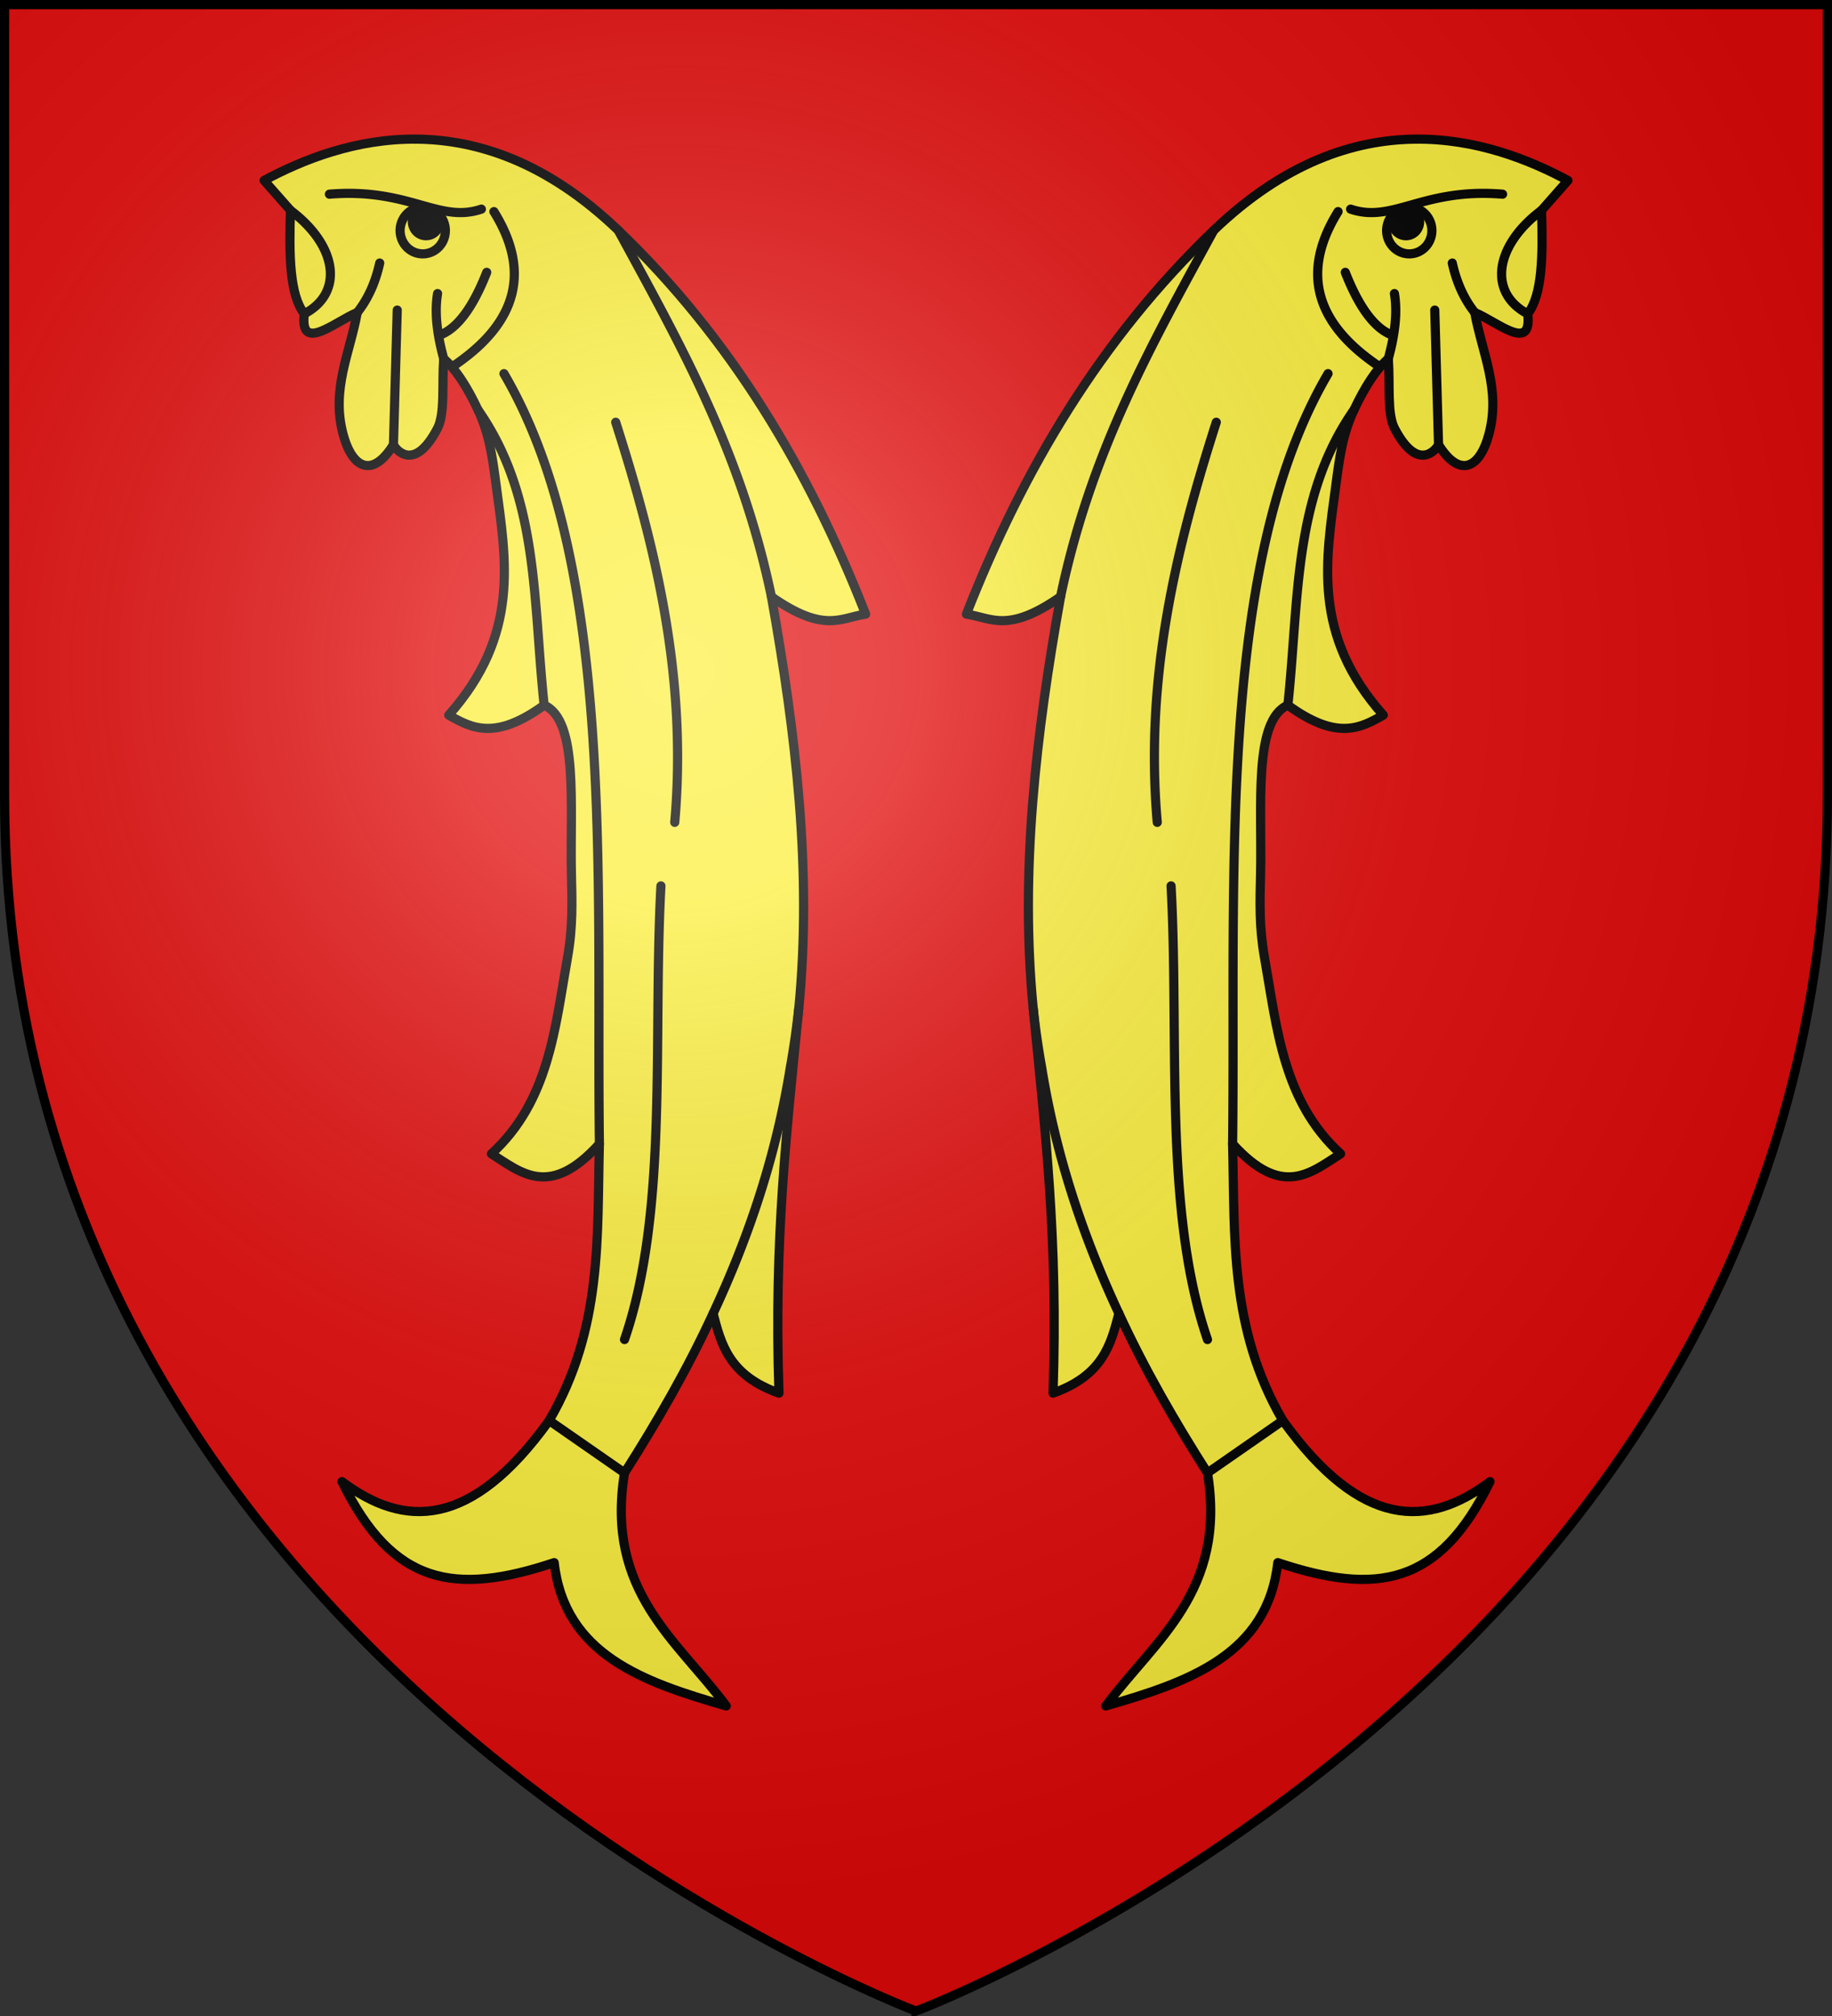 <svg xmlns="http://www.w3.org/2000/svg" xmlns:xlink="http://www.w3.org/1999/xlink" width="600" height="660"><rect width="100%" height="100%" fill="#333333" stroke="none"/><radialGradient id="c" cx="221.445" cy="226.331" r="300" gradientTransform="matrix(1.353 0 0 1.349 -77.85 -85.661)" gradientUnits="userSpaceOnUse"><stop offset="0" stop-color="#fff" stop-opacity=".314"/><stop offset=".19" stop-color="#fff" stop-opacity=".251"/><stop offset=".6" stop-color="#6b6b6b" stop-opacity=".125"/><stop offset="1" stop-opacity=".125"/></radialGradient><path fill="#e20909" fill-rule="evenodd" d="M300 658.5s298.5-112.436 298.5-398.182V1.5H1.5v258.818C1.5 546.064 300 658.5 300 658.5"/><g id="a" stroke="#000" stroke-linecap="round" stroke-linejoin="round" stroke-width="3"><path fill="#fcef3c" d="M255.121 456.083c-16.5-5.844-18.973-16.2-21.574-26.078-8.422 18.287-18.307 35.372-29.013 52.191-6.334 38.845 17.23 54.641 33.313 76.3-27.063-7.798-52.94-16.718-56.344-46.922-32.58 10.869-52.93 7.355-69.505-26.522 20.278 15.175 42.122 15.752 67.86-19.993 17.604-30.193 15.669-60.387 16.45-90.58-16.216 17.923-25.516 9.544-35.368 3.264 18.86-17.21 20.84-41.121 24.972-64.541 1.722-9.761 1.448-17.986 1.242-26.825-.526-22.495 2.433-50.605-8.941-55.522-16.111 11.677-23.715 7.53-31.257 3.265 23.425-26.323 18.785-50.76 15.526-75.348-1.223-9.233-2.229-16.708-5.96-24.64-3.73-7.935-7.473-13.494-11.21-16.706-.615 8.71.478 18.003-2.057 22.849-7.823 14.954-13.962 6.404-14.395 5.304-6.683 10.812-13.35 8.118-16.45-3.264-4.042-14.834 2.237-26.83 4.595-40.011-7.523 3.142-18.896 13.293-17.345.433-4.805-6.11-5.013-19.127-4.524-33.866L86.5 59.079c25.18-13.548 69.784-27.969 115.978 16.32 37.031 35.504 62.48 78.345 81.02 125.67-8.175 1.115-13.405 6.451-30.845-5.712 8.016 44.929 13.348 89.81 8.948 134.92-3.867 39.656-8.19 75.098-6.48 125.806"/><path fill="none" d="m204.535 482.201-24.676-17.137m24.677-26.521c14.486-42.146 9.22-98.124 11.927-148.52m-51.41-167.696c36.662 62.511 30.167 165.26 31.257 252.157m-39.786-240.348c20.007 28.617 17.968 61.865 21.69 96.724m23.443-92.62c13.223 41.346 23.473 83.705 19.33 130.974M159.406 89.162c-3.3 8.37-8.261 17.91-15.406 20.566m-19.639-23.611c-1.453 6.586-3.964 11.913-7.355 16.192m13.09-.791-1.235 44.066m32.903-76.3c12.06 19.426 7.76 36.146-12.75 50.186m-41.127-55.898c26.233-2.147 35.851 9.618 49.764 4.896m44.828 6.936c20.473 37.601 40.256 72.438 50.175 119.958m8.958 134.785a278 278 0 0 1-2.79 19.447c-4.665 28.903-13.607 55.42-25.274 80.416M95.138 68.876c15.383 11.5 17.562 27.01 4.523 33.866m43.645-6.628c-1.158 7.068.198 14.617 2.007 21.317"/><path fill="none" d="M145.504 73.123c-1.265-4.012-5.448-6.208-9.343-4.905-3.896 1.303-6.028 5.613-4.763 9.622 1.264 4.01 5.437 6.208 9.337 4.908s6.034-5.613 4.77-9.625"/><path d="M143.794 71.141c-.764-2.423-3.29-3.75-5.644-2.963s-3.64 3.39-2.877 5.812 3.285 3.75 5.64 2.965c2.356-.786 3.645-3.39 2.88-5.814"/></g><use xlink:href="#a" width="100%" height="100%" transform="matrix(-1 0 0 1 600 0)"/><path fill="url(#c)" fill-rule="evenodd" d="M300 658.5s298.5-112.436 298.5-398.182V1.5H1.5v258.818C1.5 546.064 300 658.5 300 658.5"/><path fill="none" stroke="#000" stroke-width="3" d="M300 658.397S1.5 545.98 1.5 260.278V1.5h597v258.778c0 285.7-298.5 398.12-298.5 398.12z"/></svg>